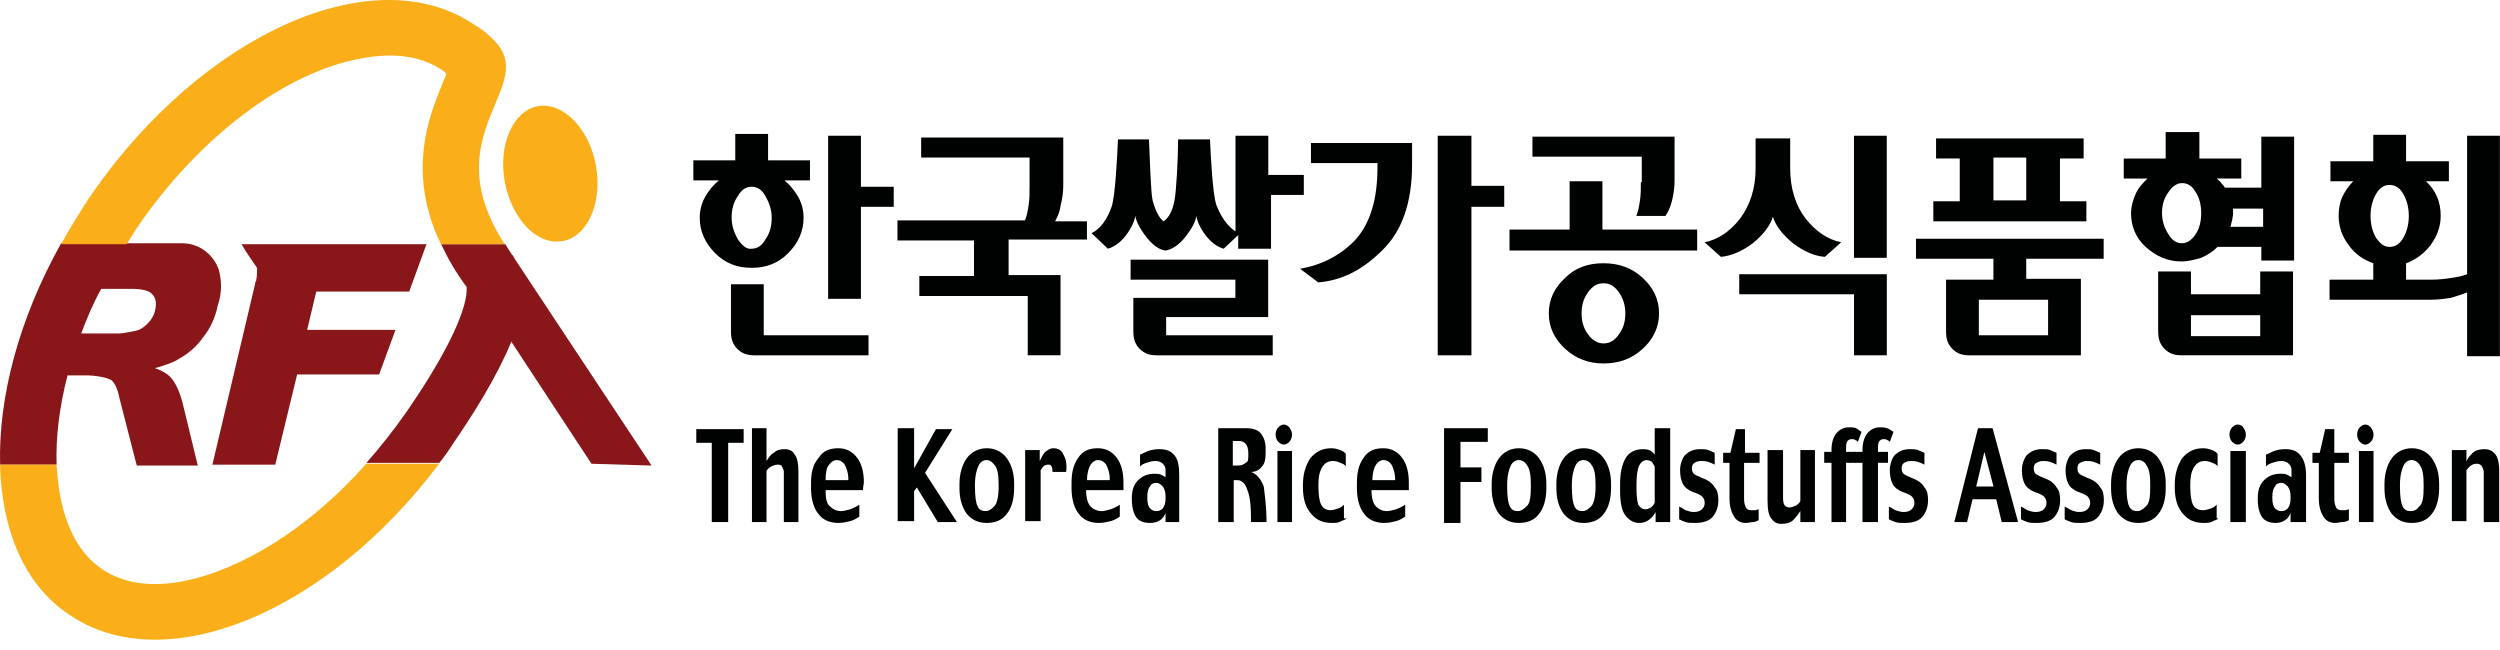 <svg width="200" height="52" viewBox="0 0 200 52" fill="none" xmlns="http://www.w3.org/2000/svg">
<path d="M43.373 8.459C41.333 8.532 39.948 11.082 40.312 14.071C40.677 17.059 42.644 19.464 44.685 19.318C46.726 19.245 48.111 16.694 47.746 13.706C47.382 10.718 45.414 8.386 43.373 8.459Z" fill="#FAAE19"/>
<path d="M52.128 37.246L41.269 20.848C41.196 20.702 41.123 20.629 41.05 20.483C41.05 20.483 41.05 20.41 40.977 20.41L40.467 19.608C40.467 19.608 40.467 19.536 40.394 19.536H35.293C35.803 20.629 36.459 21.795 37.333 22.961C37.333 23.034 37.333 23.034 37.333 23.18C37.333 23.981 36.896 26.605 32.523 32.946C31.503 34.404 30.41 35.788 29.316 37.027H35.147C35.511 36.59 35.876 36.08 36.24 35.497C37.844 33.164 39.739 30.176 40.905 27.334L47.318 37.1L52.128 37.246Z" fill="#891619"/>
<path d="M17.501 21.576C17.136 20.483 16.043 19.462 14.585 19.462C14.148 19.462 12.107 19.462 10.14 19.462H9.994C8.536 19.462 7.152 19.462 6.568 19.462H4.892C1.467 25.584 -0.137 31.852 0.009 37.173H4.528C4.455 34.986 4.746 32.581 5.402 30.03H7.006C7.443 30.03 8.682 30.176 8.974 30.468C9.192 30.686 9.411 31.123 9.557 31.852L10.941 37.245H15.824L14.585 32.144C14.148 30.54 13.565 30.103 13.565 30.103C13.346 29.884 12.982 29.666 12.399 29.447C13.201 29.229 13.857 29.01 14.294 28.718C15.096 28.281 15.752 27.698 16.262 26.969C16.845 26.24 17.209 25.439 17.428 24.418C17.792 23.325 17.719 22.378 17.501 21.576ZM12.399 24.856C12.326 25.22 12.107 25.584 11.816 25.876C11.524 26.168 11.233 26.386 10.868 26.459C10.213 26.605 9.702 26.678 9.484 26.678H6.496C6.933 25.512 7.443 24.273 8.099 23.107H10.431C11.379 23.107 11.962 23.252 12.18 23.544C12.472 23.835 12.545 24.273 12.399 24.856Z" fill="#891619"/>
<path d="M5.466 49.124C13.119 54.444 26.165 49.051 35.129 37.099H29.298C24.853 42.127 19.459 45.553 14.649 46.5C11.953 47.011 9.766 46.646 8.09 45.48C6.414 44.314 5.32 42.346 4.81 39.65C4.664 38.848 4.592 38.046 4.519 37.172H0C0.146 42.346 1.895 46.719 5.466 49.124Z" fill="#FAAE19"/>
<path d="M39.429 3.136C38.991 2.699 38.554 2.334 38.044 2.043C30.027 -3.496 16.252 2.626 7.288 15.599C6.413 16.911 5.612 18.223 4.883 19.535H10.13C10.422 19.097 10.713 18.587 11.005 18.15C15.961 10.934 22.812 5.76 28.934 4.667C31.63 4.157 33.817 4.521 35.493 5.687C35.566 5.76 35.639 5.833 35.712 5.906C35.639 6.124 35.493 6.416 35.42 6.635C34.764 8.238 33.817 10.497 33.817 13.412C33.817 15.235 34.181 17.275 35.275 19.535H40.376C34.546 10.57 43.364 6.853 39.429 3.136Z" fill="#FAAE19"/>
<path d="M20.508 22.669C20.508 22.596 20.508 22.524 20.581 22.451L20.508 22.669Z" fill="#733905"/>
<path d="M24.572 26.387L25.301 23.326H32.735L34.119 19.536H21.511H19.324C19.689 20.192 20.126 20.775 20.563 21.431C20.563 21.503 20.563 21.503 20.563 21.649C20.563 21.795 20.563 22.087 20.491 22.451L20.418 22.597C20.418 22.597 20.418 22.597 20.418 22.67L16.992 37.173H22.021L23.77 29.958H30.329L31.641 26.387H24.572Z" fill="#891619"/>
<path d="M71.498 16.544V14.941H68.874V10.859H66.25V23.905H68.874V16.544H71.498Z" fill="#000101"/>
<path d="M63.048 20.26C63.85 19.459 64.287 18.511 64.287 17.418C64.287 16.835 64.142 16.252 63.85 15.742C63.559 15.232 63.194 14.794 62.757 14.43H64.798V12.826H61.445V10.713H58.821V12.826H55.469V14.43H57.509C57.072 14.794 56.708 15.232 56.416 15.742C56.125 16.252 55.979 16.835 55.979 17.418C55.979 18.511 56.416 19.459 57.218 20.26C58.02 21.062 58.967 21.427 60.133 21.427C61.299 21.427 62.247 21.062 63.048 20.26ZM59.04 19.167C58.748 18.657 58.53 18.074 58.53 17.418C58.53 16.762 58.675 16.179 59.04 15.669C59.331 15.159 59.696 14.94 60.133 14.94C60.571 14.94 60.935 15.159 61.226 15.669C61.518 16.179 61.737 16.762 61.737 17.418C61.737 18.074 61.591 18.657 61.226 19.167C60.935 19.677 60.571 19.896 60.133 19.896C59.769 19.969 59.404 19.677 59.04 19.167Z" fill="#000101"/>
<path d="M61.1 22.739H58.477V26.529C58.477 27.112 58.622 27.549 58.987 27.913C59.351 28.278 59.788 28.424 60.299 28.424H69.482V26.82H61.1V22.739Z" fill="#000101"/>
<path d="M86.956 19.309V17.706H84.405C84.551 17.415 84.77 17.05 84.843 16.467C84.989 15.884 85.061 15.374 85.061 14.864V11.001H73.692V12.604H82.365V14.937C82.365 15.447 82.365 15.957 82.292 16.394C82.219 16.904 82.146 17.269 82 17.633H71.797V19.237H77.919V22.079H73.546V23.682H82.219V28.42H84.843V22.006H80.688V19.164H86.956V19.309Z" fill="#000101"/>
<path d="M101.463 13.92V10.859H98.84V18.512C98.184 18.075 97.673 17.346 97.309 16.398C97.017 15.524 96.872 12.754 96.799 11.151H94.248C94.248 12.681 94.102 15.378 93.956 16.034C93.811 16.836 93.519 17.419 93.082 17.71C92.718 17.419 92.426 16.836 92.207 16.034C92.061 15.378 91.989 12.681 91.916 11.151H89.438C89.365 12.754 89.219 15.67 88.928 16.544C88.563 17.564 88.053 18.293 87.324 18.658L88.636 19.897C89.146 19.751 89.656 19.387 90.094 18.803C90.531 18.22 90.75 17.71 90.823 17.273C90.895 17.71 91.187 18.293 91.697 18.949C92.207 19.605 92.718 19.97 93.228 20.043C93.738 19.97 94.321 19.605 94.831 18.949C95.341 18.293 95.633 17.783 95.706 17.273C95.778 17.71 95.997 18.22 96.434 18.803C96.872 19.387 97.382 19.751 97.892 19.897L99.058 18.803V19.897H101.682V15.597H104.306V13.993H101.463V13.92Z" fill="#000101"/>
<path d="M93.292 25.363H101.454V20.771H90.449V22.375H98.831V23.832H90.668V26.529C90.668 27.112 90.814 27.549 91.178 27.914C91.542 28.278 91.98 28.424 92.49 28.424H101.819V26.821H93.292V25.363Z" fill="#000101"/>
<path d="M104.877 13.044H110.197V13.408C110.197 15.959 109.614 17.854 108.448 19.166C107.282 20.405 105.751 21.207 104.002 21.498L105.46 22.591C107.282 22.446 108.958 21.644 110.561 20.041C112.165 18.51 112.966 16.178 112.966 13.19V11.44H104.877V13.044Z" fill="#000101"/>
<path d="M120.338 16.544V14.868H117.714V10.859H115.018V28.424H117.714V16.544H120.338Z" fill="#000101"/>
<path d="M128.194 18.365V14.502H125.57V18.365H120.76V20.041H135.773V18.365H128.194Z" fill="#000101"/>
<path d="M131.411 22.225C130.537 21.424 129.516 21.059 128.277 21.059C127.038 21.059 126.018 21.424 125.216 22.225C124.342 23.027 123.904 23.974 123.904 25.068C123.904 26.161 124.342 27.108 125.216 27.91C126.091 28.712 127.111 29.076 128.277 29.076C129.516 29.076 130.537 28.712 131.411 27.91C132.286 27.108 132.723 26.161 132.723 25.068C132.723 23.974 132.286 23.027 131.411 22.225ZM129.516 26.744C129.152 27.254 128.787 27.473 128.277 27.473C127.84 27.473 127.403 27.254 127.038 26.744C126.674 26.234 126.528 25.724 126.528 25.068C126.528 24.412 126.674 23.901 127.038 23.391C127.403 22.881 127.767 22.663 128.277 22.663C128.787 22.663 129.152 22.881 129.516 23.391C129.881 23.901 130.026 24.485 130.026 25.068C130.026 25.724 129.881 26.234 129.516 26.744Z" fill="#000101"/>
<path d="M131.269 14.577C131.269 15.087 131.269 15.597 131.196 16.034C131.123 16.544 131.05 16.909 130.904 17.273H133.236C133.382 17.055 133.601 16.69 133.747 16.107C133.892 15.524 133.965 15.014 133.965 14.431V10.933H122.596V12.536H131.342V14.577H131.269Z" fill="#000101"/>
<path d="M139.139 21.938V23.541H148.322V28.424H150.945V21.938H139.139Z" fill="#000101"/>
<path d="M150.942 10.859H148.318V20.625H150.942V10.859Z" fill="#000101"/>
<path d="M141.831 17.342C142.05 18.071 142.633 18.8 143.435 19.456C144.309 20.111 145.111 20.476 145.986 20.549L147.297 19.383C146.204 19.164 145.257 18.508 144.455 17.488C143.653 16.468 143.216 15.083 143.216 13.479V11.074H140.447V13.479C140.447 15.083 140.009 16.395 139.208 17.488C138.406 18.508 137.458 19.164 136.365 19.383L137.677 20.549C138.479 20.476 139.353 20.111 140.228 19.456C141.03 18.8 141.613 18.071 141.831 17.342Z" fill="#000101"/>
<path d="M153.279 20.7H159.474V22.376H155.684V26.531C155.684 27.114 155.83 27.551 156.195 27.915C156.559 28.28 156.996 28.425 157.506 28.425H166.471V22.303H162.098V20.7H168.293V19.097H153.279V20.7ZM163.847 23.98V26.822H158.308V23.98H163.847Z" fill="#000101"/>
<path d="M166.91 17.706V16.103H164.797V12.678H166.691V11.074H154.885V12.678H156.78V16.103H154.666V17.706H166.91ZM159.476 12.605H162.1V16.03H159.476V12.605Z" fill="#000101"/>
<path d="M180.817 23.54H175.278V21.718H172.654V26.528C172.654 27.111 172.8 27.549 173.164 27.913C173.529 28.278 173.966 28.423 174.476 28.423H183.441V21.718H180.817V23.54ZM180.817 26.893H175.278V25.217H180.817V26.893Z" fill="#000101"/>
<path d="M180.978 15.012H177.99C177.917 14.866 177.772 14.721 177.699 14.648C177.626 14.502 177.48 14.429 177.334 14.283H179.302V12.68H175.95V10.566H173.253V12.68H169.9V14.283H171.795C171.431 14.648 171.067 15.012 170.848 15.522C170.629 16.032 170.483 16.543 170.483 17.053C170.483 18.073 170.848 19.021 171.65 19.75C172.451 20.478 173.399 20.916 174.492 20.916C175.075 20.916 175.585 20.77 176.095 20.624C176.606 20.405 177.043 20.114 177.407 19.75H180.906V20.843H183.529V10.931H180.906V15.012H180.978ZM175.658 18.729C175.367 19.166 175.002 19.458 174.565 19.458C174.128 19.458 173.763 19.239 173.472 18.729C173.18 18.292 172.961 17.709 172.961 17.053C172.961 16.397 173.107 15.887 173.472 15.377C173.763 14.939 174.128 14.648 174.565 14.648C175.002 14.648 175.367 14.866 175.658 15.377C175.95 15.814 176.095 16.397 176.095 17.053C176.095 17.709 175.95 18.292 175.658 18.729ZM180.978 18.146H178.428C178.5 18 178.5 17.782 178.573 17.636C178.573 17.49 178.646 17.271 178.646 17.126C178.646 17.053 178.646 16.98 178.646 16.907C178.646 16.834 178.646 16.761 178.646 16.689H181.051V18.146H180.978Z" fill="#000101"/>
<path d="M197.368 10.859V21.937C197.004 22.083 196.64 22.156 196.129 22.229C195.692 22.301 195.109 22.374 194.526 22.374H192.485V21.062C193.287 20.771 193.943 20.261 194.453 19.605C194.963 18.876 195.255 18.147 195.255 17.273C195.255 16.762 195.182 16.252 194.963 15.742C194.745 15.232 194.453 14.867 194.089 14.503H195.911V12.9H192.485V10.786H189.862V12.9H186.436V14.503H188.258C187.894 14.867 187.602 15.305 187.384 15.742C187.165 16.252 187.092 16.762 187.092 17.273C187.092 18.147 187.384 18.949 187.894 19.605C188.404 20.334 189.06 20.771 189.862 21.062V22.374H186.363V23.978H194.453C195.036 23.978 195.546 23.905 196.057 23.832C196.567 23.686 197.004 23.54 197.368 23.395V28.496H199.992V10.859H197.368ZM191.173 19.751C190.736 19.751 190.445 19.532 190.08 19.022C189.789 18.512 189.643 17.928 189.643 17.273C189.643 16.617 189.789 16.034 190.08 15.523C190.372 15.013 190.736 14.795 191.173 14.795C191.611 14.795 191.975 15.013 192.267 15.523C192.558 16.034 192.704 16.617 192.704 17.273C192.704 17.928 192.558 18.512 192.267 19.022C191.975 19.532 191.611 19.751 191.173 19.751Z" fill="#000101"/>
<path d="M59.493 35.424H58.254V41.764H56.942V35.424H55.703V34.331H59.493V35.424Z" fill="#000101"/>
<path d="M63.873 41.764H62.707V37.756C62.707 37.61 62.634 37.464 62.561 37.318C62.489 37.173 62.343 37.173 62.197 37.173C62.051 37.173 61.833 37.245 61.687 37.318C61.541 37.391 61.395 37.537 61.322 37.683V41.764H60.156V34.257H61.322V36.881C61.468 36.662 61.614 36.371 61.905 36.225C62.124 36.007 62.416 35.934 62.78 35.934C63.144 35.934 63.436 36.079 63.582 36.371C63.8 36.662 63.873 37.1 63.873 37.756V41.764Z" fill="#000101"/>
<path d="M69.037 39.211H66.049C66.049 39.867 66.122 40.305 66.413 40.523C66.632 40.742 66.924 40.888 67.288 40.888C67.507 40.888 67.725 40.815 68.017 40.742C68.235 40.669 68.527 40.523 68.746 40.377V41.325C68.527 41.471 68.308 41.617 68.017 41.689C67.725 41.762 67.434 41.835 67.069 41.835C66.413 41.835 65.83 41.617 65.466 41.106C65.102 40.669 64.883 39.94 64.883 39.066V38.628C64.883 37.827 65.029 37.171 65.466 36.661C65.83 36.078 66.34 35.859 67.069 35.859C67.725 35.859 68.235 36.15 68.6 36.661C68.964 37.171 69.11 37.827 69.11 38.628C69.037 38.993 69.037 39.211 69.037 39.211ZM67.871 38.41C67.871 37.827 67.725 37.462 67.579 37.171C67.434 36.952 67.215 36.806 66.924 36.806C66.705 36.806 66.486 36.952 66.34 37.171C66.122 37.389 66.049 37.827 66.049 38.41H67.871Z" fill="#000101"/>
<path d="M76.554 41.764H75.023L73.347 38.995L73.128 39.286V41.691H71.816V34.257H73.128V37.464L74.877 34.33H76.189L74.003 37.828L76.554 41.764Z" fill="#000101"/>
<path d="M81.131 39.066C81.131 39.94 80.912 40.669 80.548 41.106C80.183 41.617 79.6 41.835 78.944 41.835C78.288 41.835 77.778 41.617 77.341 41.106C76.976 40.596 76.758 39.94 76.758 39.066V38.701C76.758 37.9 76.976 37.171 77.341 36.661C77.705 36.15 78.288 35.859 78.944 35.859C79.6 35.859 80.183 36.15 80.548 36.661C80.912 37.171 81.131 37.827 81.131 38.701V39.066ZM79.892 38.92V38.847C79.892 38.045 79.819 37.535 79.6 37.244C79.382 36.952 79.163 36.806 78.944 36.806C78.653 36.806 78.434 36.952 78.288 37.244C78.143 37.535 77.997 38.045 77.997 38.774V38.92C77.997 39.722 78.07 40.232 78.215 40.523C78.361 40.815 78.58 40.888 78.871 40.888C79.09 40.888 79.309 40.742 79.527 40.523C79.746 40.305 79.892 39.794 79.892 38.92Z" fill="#000101"/>
<path d="M85.291 37.754H84.198C84.198 37.608 84.198 37.462 84.125 37.316C84.052 37.171 83.98 37.171 83.834 37.171C83.688 37.171 83.542 37.244 83.469 37.316C83.397 37.389 83.324 37.535 83.251 37.608V41.689H82.012V36.005H83.178V36.879C83.324 36.588 83.469 36.296 83.615 36.15C83.834 36.005 83.98 35.859 84.271 35.859C84.635 35.859 84.927 36.005 85.073 36.369C85.291 36.733 85.364 37.171 85.291 37.754Z" fill="#000101"/>
<path d="M89.877 39.211H86.889C86.889 39.867 87.034 40.305 87.253 40.523C87.472 40.742 87.763 40.888 88.128 40.888C88.346 40.888 88.565 40.815 88.857 40.742C89.075 40.669 89.367 40.523 89.585 40.377V41.325C89.367 41.471 89.148 41.617 88.857 41.689C88.565 41.762 88.273 41.835 87.909 41.835C87.253 41.835 86.67 41.617 86.306 41.106C85.941 40.669 85.723 39.94 85.723 39.066V38.628C85.723 37.827 85.868 37.171 86.233 36.661C86.597 36.078 87.107 35.859 87.836 35.859C88.492 35.859 89.002 36.15 89.367 36.661C89.731 37.171 89.877 37.827 89.877 38.628C89.877 38.993 89.877 39.211 89.877 39.211ZM88.784 38.41C88.784 37.827 88.638 37.462 88.492 37.171C88.346 36.952 88.128 36.806 87.836 36.806C87.618 36.806 87.399 36.952 87.253 37.171C87.107 37.389 86.962 37.827 86.962 38.41H88.784Z" fill="#000101"/>
<path d="M94.41 41.763H93.243V41.034C93.171 41.252 93.025 41.471 92.806 41.617C92.588 41.763 92.296 41.836 92.004 41.836C91.494 41.836 91.13 41.69 90.911 41.398C90.693 41.107 90.547 40.597 90.547 39.941V39.868C90.547 39.212 90.693 38.775 91.057 38.41C91.421 38.046 91.859 37.9 92.369 37.9C92.515 37.9 92.733 37.9 92.879 37.973C93.025 38.046 93.171 38.119 93.243 38.191V37.608C93.243 37.39 93.171 37.244 93.025 37.098C92.879 36.953 92.66 36.88 92.442 36.88C92.15 36.88 91.932 36.953 91.713 37.025C91.494 37.098 91.349 37.171 91.203 37.317V36.369C91.421 36.297 91.64 36.151 91.859 36.078C92.077 36.005 92.369 35.932 92.733 35.932C93.316 35.932 93.681 36.078 93.972 36.442C94.264 36.807 94.337 37.317 94.337 38.046V41.763H94.41ZM93.243 39.868V39.722C93.243 39.358 93.171 39.139 93.025 38.92C92.879 38.775 92.733 38.629 92.515 38.629C92.296 38.629 92.077 38.702 92.004 38.92C91.859 39.066 91.786 39.358 91.786 39.722V39.868C91.786 40.232 91.859 40.524 92.004 40.669C92.15 40.815 92.296 40.888 92.515 40.888C92.733 40.888 92.879 40.815 93.025 40.669C93.171 40.451 93.243 40.232 93.243 39.868Z" fill="#000101"/>
<path d="M101.322 41.764H100.083C100.083 40.525 100.01 39.723 99.791 39.213C99.645 38.703 99.354 38.412 98.99 38.412H98.698V41.764H97.459V34.257H99.718C100.228 34.257 100.666 34.403 100.884 34.695C101.103 34.986 101.249 35.351 101.249 35.861V36.298C101.249 36.735 101.176 37.1 100.957 37.318C100.739 37.61 100.447 37.756 100.083 37.756C100.52 37.901 100.884 38.339 101.103 38.922C101.176 39.578 101.322 40.525 101.322 41.764ZM99.864 36.444V36.225C99.864 35.934 99.791 35.642 99.645 35.496C99.5 35.351 99.354 35.278 99.062 35.278H98.625V37.245H98.99C99.281 37.245 99.5 37.173 99.645 37.027C99.864 36.954 99.864 36.735 99.864 36.444Z" fill="#000101"/>
<path d="M103.361 34.766C103.361 34.985 103.288 35.203 103.142 35.349C102.996 35.495 102.851 35.568 102.705 35.568C102.559 35.568 102.413 35.495 102.267 35.349C102.122 35.203 102.049 34.985 102.049 34.766C102.049 34.547 102.122 34.329 102.267 34.183C102.413 34.037 102.559 33.964 102.705 33.964C102.851 33.964 102.996 34.037 103.142 34.183C103.288 34.402 103.361 34.547 103.361 34.766ZM103.361 41.763H102.195V36.078H103.361V41.763Z" fill="#000101"/>
<path d="M107.735 41.471C107.662 41.544 107.516 41.617 107.297 41.689C107.079 41.835 106.787 41.835 106.569 41.835C105.84 41.835 105.33 41.617 104.892 41.106C104.455 40.596 104.236 39.94 104.236 38.993V38.774C104.236 37.9 104.455 37.244 104.819 36.661C105.257 36.15 105.767 35.859 106.496 35.859C106.787 35.859 107.006 35.932 107.224 36.005C107.443 36.078 107.589 36.223 107.662 36.296V37.316C107.589 37.171 107.443 37.098 107.224 37.025C107.079 36.952 106.86 36.879 106.641 36.879C106.277 36.879 105.985 37.025 105.767 37.389C105.548 37.754 105.475 38.191 105.475 38.774V38.92C105.475 39.576 105.548 40.086 105.694 40.377C105.84 40.669 106.131 40.815 106.423 40.815C106.641 40.815 106.86 40.742 107.079 40.669C107.297 40.596 107.443 40.45 107.516 40.377V41.471H107.735Z" fill="#000101"/>
<path d="M112.707 39.211H109.719C109.719 39.867 109.865 40.305 110.083 40.523C110.302 40.742 110.593 40.888 110.958 40.888C111.176 40.888 111.395 40.815 111.687 40.742C111.905 40.669 112.197 40.523 112.415 40.377V41.325C112.197 41.471 111.978 41.617 111.687 41.689C111.395 41.762 111.104 41.835 110.739 41.835C110.083 41.835 109.5 41.617 109.136 41.106C108.771 40.669 108.553 39.94 108.553 39.066V38.628C108.553 37.827 108.698 37.171 109.063 36.661C109.427 36.078 109.937 35.859 110.666 35.859C111.322 35.859 111.832 36.15 112.197 36.661C112.561 37.171 112.707 37.827 112.707 38.628C112.707 38.993 112.707 39.211 112.707 39.211ZM111.614 38.41C111.614 37.827 111.468 37.462 111.322 37.171C111.176 36.952 110.958 36.806 110.666 36.806C110.448 36.806 110.229 36.952 110.083 37.171C109.937 37.389 109.792 37.827 109.792 38.41H111.614Z" fill="#000101"/>
<path d="M123.707 39.066C123.707 39.94 123.488 40.669 123.124 41.106C122.759 41.617 122.176 41.835 121.52 41.835C120.864 41.835 120.354 41.617 119.917 41.106C119.553 40.596 119.334 39.94 119.334 39.066V38.701C119.334 37.9 119.553 37.171 119.917 36.661C120.281 36.15 120.864 35.859 121.52 35.859C122.176 35.859 122.759 36.15 123.124 36.661C123.488 37.171 123.707 37.827 123.707 38.701V39.066ZM122.468 38.92V38.847C122.468 38.045 122.395 37.535 122.176 37.244C122.031 36.952 121.739 36.806 121.52 36.806C121.229 36.806 121.01 36.952 120.865 37.244C120.719 37.535 120.573 38.045 120.573 38.774V38.92C120.573 39.722 120.646 40.232 120.792 40.523C120.937 40.815 121.156 40.888 121.448 40.888C121.666 40.888 121.885 40.742 122.103 40.523C122.395 40.305 122.468 39.794 122.468 38.92Z" fill="#000101"/>
<path d="M128.883 39.066C128.883 39.94 128.664 40.669 128.3 41.106C127.935 41.617 127.352 41.835 126.696 41.835C126.04 41.835 125.53 41.617 125.093 41.106C124.728 40.596 124.51 39.94 124.51 39.066V38.701C124.51 37.9 124.728 37.171 125.093 36.661C125.457 36.15 126.04 35.859 126.696 35.859C127.352 35.859 127.935 36.15 128.3 36.661C128.664 37.171 128.883 37.827 128.883 38.701V39.066ZM127.644 38.92V38.847C127.644 38.045 127.571 37.535 127.352 37.244C127.206 36.952 126.915 36.806 126.696 36.806C126.405 36.806 126.186 36.952 126.04 37.244C125.895 37.535 125.749 38.045 125.749 38.774V38.92C125.749 39.722 125.822 40.232 125.967 40.523C126.113 40.815 126.332 40.888 126.623 40.888C126.842 40.888 127.061 40.742 127.279 40.523C127.498 40.305 127.644 39.794 127.644 38.92Z" fill="#000101"/>
<path d="M133.616 41.764H132.45V40.962C132.304 41.254 132.085 41.473 131.867 41.618C131.648 41.764 131.429 41.837 131.138 41.837C130.701 41.837 130.336 41.618 130.045 41.254C129.753 40.89 129.607 40.234 129.607 39.286V38.703C129.607 37.828 129.753 37.173 130.045 36.662C130.336 36.152 130.846 35.934 131.429 35.934C131.575 35.934 131.721 35.934 131.94 36.007C132.085 36.079 132.231 36.152 132.377 36.371V34.257H133.616V41.764ZM132.377 40.161V37.318C132.304 37.173 132.231 37.1 132.158 36.954C132.085 36.881 131.867 36.808 131.721 36.808C131.502 36.808 131.284 36.954 131.138 37.245C130.992 37.537 130.919 38.047 130.919 38.776V39.14C130.919 39.724 130.992 40.161 131.065 40.379C131.211 40.598 131.357 40.744 131.648 40.744C131.794 40.744 131.94 40.671 132.085 40.598C132.231 40.452 132.377 40.306 132.377 40.161Z" fill="#000101"/>
<path d="M137.468 40.014C137.468 40.524 137.322 40.961 137.031 41.325C136.739 41.69 136.229 41.836 135.573 41.836C135.281 41.836 135.063 41.836 134.844 41.763C134.626 41.69 134.48 41.617 134.334 41.544V40.524C134.48 40.597 134.626 40.669 134.844 40.815C135.063 40.888 135.281 40.961 135.5 40.961C135.792 40.961 136.01 40.888 136.156 40.742C136.302 40.597 136.375 40.451 136.375 40.232C136.375 40.014 136.302 39.868 136.229 39.795C136.156 39.649 135.864 39.503 135.427 39.358C135.063 39.212 134.771 38.993 134.626 38.702C134.48 38.41 134.407 38.046 134.407 37.608C134.407 37.171 134.553 36.734 134.771 36.442C135.063 36.151 135.427 35.932 136.01 35.932C136.302 35.932 136.448 35.932 136.666 36.005C136.812 36.078 137.031 36.151 137.176 36.224V37.171C137.031 37.098 136.885 37.025 136.666 36.953C136.448 36.88 136.229 36.88 136.083 36.88C135.864 36.88 135.646 36.953 135.573 37.025C135.427 37.098 135.354 37.244 135.354 37.463C135.354 37.681 135.427 37.827 135.5 37.9C135.573 37.973 135.864 38.119 136.229 38.264C136.666 38.41 137.031 38.702 137.176 38.993C137.395 39.212 137.468 39.576 137.468 40.014Z" fill="#000101"/>
<path d="M140.692 37.027H139.526V39.943C139.526 40.234 139.599 40.453 139.672 40.598C139.745 40.744 139.89 40.817 140.109 40.817C140.182 40.817 140.328 40.817 140.4 40.817C140.473 40.817 140.619 40.744 140.692 40.744V41.619C140.546 41.692 140.4 41.764 140.255 41.764C140.036 41.764 139.89 41.837 139.672 41.837C139.307 41.837 138.943 41.692 138.724 41.327C138.506 40.963 138.36 40.526 138.36 39.87V37.027H137.85V36.225H138.433L138.87 34.331H139.599V36.225H140.765V37.027H140.692Z" fill="#000101"/>
<path d="M145.194 41.763H144.028V40.888C143.882 41.107 143.664 41.399 143.445 41.617C143.226 41.836 142.862 41.909 142.498 41.909C142.133 41.909 141.914 41.763 141.696 41.471C141.477 41.18 141.404 40.743 141.404 40.014V36.005H142.643V39.868C142.643 40.16 142.716 40.378 142.789 40.451C142.862 40.524 143.008 40.597 143.153 40.597C143.299 40.597 143.518 40.524 143.664 40.451C143.809 40.378 143.955 40.233 144.028 40.087V36.005H145.194V41.763Z" fill="#000101"/>
<path d="M148.924 34.548L148.632 35.35C148.559 35.277 148.486 35.204 148.414 35.204C148.341 35.132 148.268 35.132 148.122 35.132C147.976 35.132 147.83 35.204 147.758 35.35C147.685 35.496 147.685 35.715 147.685 35.933V36.152H148.486V37.026H147.685V41.764H146.519V37.026H145.936V36.152H146.519V36.006C146.519 35.423 146.664 34.986 146.883 34.694C147.102 34.403 147.466 34.184 147.903 34.184C148.122 34.184 148.341 34.184 148.486 34.257C148.632 34.33 148.778 34.476 148.924 34.548Z" fill="#000101"/>
<path d="M151.477 34.548L151.186 35.35C151.113 35.277 151.04 35.204 150.967 35.204C150.894 35.132 150.821 35.132 150.675 35.132C150.53 35.132 150.384 35.204 150.311 35.35C150.238 35.496 150.238 35.715 150.238 35.933V36.152H151.04V37.026H150.238V41.764H148.999V37.026H148.416V36.152H148.999V36.006C148.999 35.423 149.145 34.986 149.363 34.694C149.582 34.403 149.947 34.184 150.384 34.184C150.602 34.184 150.748 34.184 150.967 34.257C151.186 34.33 151.331 34.476 151.477 34.548Z" fill="#000101"/>
<path d="M154.245 40.014C154.245 40.524 154.099 40.961 153.808 41.325C153.516 41.69 153.006 41.836 152.35 41.836C152.059 41.836 151.84 41.836 151.621 41.763C151.403 41.69 151.257 41.617 151.111 41.544V40.524C151.257 40.597 151.403 40.669 151.621 40.815C151.84 40.888 152.059 40.961 152.277 40.961C152.569 40.961 152.788 40.888 152.933 40.742C153.079 40.597 153.152 40.451 153.152 40.232C153.152 40.014 153.079 39.868 153.006 39.795C152.933 39.649 152.642 39.503 152.205 39.358C151.84 39.212 151.549 38.993 151.403 38.702C151.257 38.41 151.184 38.046 151.184 37.608C151.184 37.171 151.33 36.734 151.549 36.442C151.84 36.151 152.205 35.932 152.788 35.932C153.006 35.932 153.225 35.932 153.444 36.005C153.589 36.078 153.808 36.151 153.954 36.224V37.171C153.808 37.098 153.662 37.025 153.444 36.953C153.225 36.88 153.006 36.88 152.86 36.88C152.642 36.88 152.423 36.953 152.35 37.025C152.205 37.098 152.132 37.244 152.132 37.463C152.132 37.681 152.205 37.827 152.277 37.9C152.35 37.973 152.642 38.119 153.006 38.264C153.444 38.41 153.808 38.702 153.954 38.993C154.172 39.212 154.245 39.576 154.245 40.014Z" fill="#000101"/>
<path d="M161.447 41.764H160.136L159.698 39.942H157.803L157.366 41.764H156.346L158.241 34.257H159.407L161.447 41.764ZM159.48 38.922L158.751 36.152L158.095 38.922H159.48Z" fill="#000101"/>
<path d="M164.812 40.014C164.812 40.524 164.666 40.961 164.374 41.325C164.083 41.69 163.573 41.836 162.917 41.836C162.625 41.836 162.407 41.836 162.188 41.763C161.969 41.69 161.823 41.617 161.678 41.544V40.524C161.823 40.597 161.969 40.669 162.188 40.815C162.407 40.888 162.625 40.961 162.844 40.961C163.135 40.961 163.354 40.888 163.5 40.742C163.646 40.597 163.718 40.451 163.718 40.232C163.718 40.014 163.646 39.868 163.573 39.795C163.5 39.649 163.208 39.503 162.771 39.358C162.407 39.212 162.115 38.993 161.969 38.702C161.823 38.41 161.751 38.046 161.751 37.608C161.751 37.171 161.896 36.734 162.115 36.442C162.407 36.151 162.771 35.932 163.354 35.932C163.646 35.932 163.864 35.932 164.01 36.005C164.156 36.078 164.374 36.151 164.52 36.224V37.171C164.374 37.098 164.229 37.025 164.01 36.953C163.791 36.88 163.573 36.88 163.427 36.88C163.208 36.88 163.062 36.953 162.917 37.025C162.771 37.098 162.698 37.244 162.698 37.463C162.698 37.681 162.771 37.827 162.844 37.9C162.917 37.973 163.208 38.119 163.573 38.264C164.01 38.41 164.374 38.702 164.52 38.993C164.739 39.212 164.812 39.576 164.812 40.014Z" fill="#000101"/>
<path d="M168.308 40.014C168.308 40.524 168.162 40.961 167.87 41.325C167.579 41.69 167.069 41.836 166.413 41.836C166.121 41.836 165.903 41.836 165.684 41.763C165.465 41.69 165.32 41.617 165.174 41.544V40.524C165.32 40.597 165.465 40.669 165.684 40.815C165.903 40.888 166.121 40.961 166.34 40.961C166.631 40.961 166.85 40.888 166.996 40.742C167.142 40.597 167.215 40.451 167.215 40.232C167.215 40.014 167.142 39.868 167.069 39.795C166.996 39.649 166.704 39.503 166.267 39.358C165.903 39.212 165.611 38.993 165.465 38.702C165.32 38.41 165.247 38.046 165.247 37.608C165.247 37.171 165.392 36.734 165.611 36.442C165.903 36.151 166.267 35.932 166.85 35.932C167.142 35.932 167.287 35.932 167.506 36.005C167.652 36.078 167.87 36.151 168.016 36.224V37.171C167.87 37.098 167.725 37.025 167.506 36.953C167.287 36.88 167.069 36.88 166.923 36.88C166.704 36.88 166.559 36.953 166.413 37.025C166.267 37.098 166.194 37.244 166.194 37.463C166.194 37.681 166.267 37.827 166.34 37.9C166.413 37.973 166.704 38.119 167.069 38.264C167.506 38.41 167.87 38.702 168.016 38.993C168.235 39.212 168.308 39.576 168.308 40.014Z" fill="#000101"/>
<path d="M173.258 39.066C173.258 39.94 173.039 40.669 172.675 41.106C172.31 41.617 171.727 41.835 171.071 41.835C170.415 41.835 169.905 41.617 169.468 41.106C169.103 40.596 168.885 39.94 168.885 39.066V38.701C168.885 37.9 169.103 37.171 169.468 36.661C169.832 36.15 170.415 35.859 171.071 35.859C171.727 35.859 172.31 36.15 172.675 36.661C173.039 37.171 173.258 37.827 173.258 38.701V39.066ZM172.019 38.92V38.847C172.019 38.045 171.946 37.535 171.727 37.244C171.581 36.952 171.363 36.806 171.071 36.806C170.78 36.806 170.561 36.952 170.415 37.244C170.27 37.535 170.124 38.045 170.124 38.774V38.92C170.124 39.722 170.197 40.232 170.342 40.523C170.488 40.815 170.707 40.888 170.998 40.888C171.217 40.888 171.436 40.742 171.654 40.523C171.946 40.305 172.019 39.794 172.019 38.92Z" fill="#000101"/>
<path d="M177.481 41.471C177.408 41.544 177.262 41.617 177.043 41.689C176.825 41.835 176.533 41.835 176.315 41.835C175.586 41.835 175.076 41.617 174.638 41.106C174.201 40.596 173.982 39.94 173.982 38.993V38.774C173.982 37.9 174.201 37.244 174.565 36.661C175.003 36.15 175.513 35.859 176.242 35.859C176.533 35.859 176.752 35.932 176.971 36.005C177.189 36.078 177.335 36.223 177.408 36.296V37.316C177.335 37.171 177.189 37.098 176.971 37.025C176.825 36.952 176.606 36.879 176.388 36.879C176.023 36.879 175.732 37.025 175.513 37.389C175.294 37.754 175.221 38.191 175.221 38.774V38.92C175.221 39.576 175.294 40.086 175.44 40.377C175.586 40.669 175.877 40.815 176.242 40.815C176.46 40.815 176.679 40.742 176.898 40.669C177.116 40.596 177.262 40.45 177.335 40.377V41.471H177.481Z" fill="#000101"/>
<path d="M179.669 34.766C179.669 34.985 179.596 35.203 179.451 35.349C179.305 35.495 179.159 35.568 179.013 35.568C178.868 35.568 178.722 35.495 178.576 35.349C178.43 35.203 178.357 34.985 178.357 34.766C178.357 34.547 178.43 34.329 178.576 34.183C178.722 34.037 178.868 33.964 179.013 33.964C179.159 33.964 179.378 34.037 179.451 34.183C179.596 34.402 179.669 34.547 179.669 34.766ZM179.669 41.763H178.43V36.078H179.669V41.763Z" fill="#000101"/>
<path d="M184.411 41.763H183.245V41.034C183.172 41.252 183.026 41.471 182.808 41.617C182.589 41.763 182.297 41.836 182.079 41.836C181.569 41.836 181.204 41.69 180.986 41.398C180.767 41.107 180.621 40.597 180.621 39.941V39.868C180.621 39.212 180.767 38.775 181.131 38.41C181.496 38.046 181.933 37.9 182.443 37.9C182.589 37.9 182.808 37.9 182.953 37.973C183.099 38.046 183.245 38.119 183.318 38.191V37.608C183.318 37.39 183.245 37.244 183.099 37.098C182.953 36.953 182.735 36.88 182.516 36.88C182.224 36.88 182.006 36.953 181.787 37.025C181.569 37.098 181.423 37.171 181.277 37.317V36.369C181.496 36.297 181.714 36.151 181.933 36.078C182.152 36.005 182.443 35.932 182.808 35.932C183.391 35.932 183.755 36.078 184.047 36.442C184.338 36.807 184.484 37.317 184.484 38.046V41.763H184.411ZM183.245 39.868V39.722C183.245 39.358 183.172 39.139 183.026 38.92C182.88 38.775 182.735 38.629 182.516 38.629C182.297 38.629 182.079 38.702 182.006 38.92C181.86 39.066 181.787 39.358 181.787 39.722V39.868C181.787 40.232 181.86 40.524 182.006 40.669C182.152 40.815 182.297 40.888 182.516 40.888C182.735 40.888 182.88 40.815 183.026 40.669C183.172 40.451 183.245 40.232 183.245 39.868Z" fill="#000101"/>
<path d="M187.911 37.027H186.745V39.943C186.745 40.234 186.818 40.453 186.891 40.598C186.964 40.744 187.11 40.817 187.328 40.817C187.401 40.817 187.547 40.817 187.62 40.817C187.693 40.817 187.838 40.744 187.911 40.744V41.619C187.766 41.692 187.62 41.764 187.401 41.764C187.183 41.764 187.037 41.837 186.818 41.837C186.454 41.837 186.089 41.692 185.871 41.327C185.652 40.963 185.506 40.526 185.506 39.87V37.027H184.996V36.225H185.579L186.016 34.331H186.745V36.225H187.911V37.027Z" fill="#000101"/>
<path d="M189.882 34.766C189.882 34.985 189.809 35.203 189.664 35.349C189.518 35.495 189.372 35.568 189.226 35.568C189.08 35.568 188.935 35.495 188.789 35.349C188.643 35.203 188.57 34.985 188.57 34.766C188.57 34.547 188.643 34.329 188.789 34.183C188.935 34.037 189.08 33.964 189.226 33.964C189.372 33.964 189.518 34.037 189.664 34.183C189.809 34.402 189.882 34.547 189.882 34.766ZM189.882 41.763H188.716V36.078H189.882V41.763Z" fill="#000101"/>
<path d="M195.131 39.066C195.131 39.94 194.912 40.669 194.548 41.106C194.183 41.617 193.6 41.835 192.944 41.835C192.288 41.835 191.778 41.617 191.341 41.106C190.976 40.596 190.758 39.94 190.758 39.066V38.701C190.758 37.9 190.976 37.171 191.341 36.661C191.705 36.15 192.288 35.859 192.944 35.859C193.6 35.859 194.183 36.15 194.548 36.661C194.912 37.171 195.131 37.827 195.131 38.701V39.066ZM193.892 38.92V38.847C193.892 38.045 193.819 37.535 193.6 37.244C193.454 36.952 193.163 36.806 192.944 36.806C192.653 36.806 192.434 36.952 192.288 37.244C192.143 37.535 191.997 38.045 191.997 38.774V38.92C191.997 39.722 192.07 40.232 192.215 40.523C192.361 40.815 192.58 40.888 192.871 40.888C193.163 40.888 193.382 40.742 193.527 40.523C193.819 40.305 193.892 39.794 193.892 38.92Z" fill="#000101"/>
<path d="M199.865 41.763H198.699V37.754C198.699 37.608 198.626 37.463 198.554 37.317C198.481 37.171 198.335 37.098 198.116 37.098C197.97 37.098 197.752 37.171 197.679 37.244C197.533 37.317 197.46 37.463 197.315 37.608V41.69H196.148V36.005H197.315V36.953C197.387 36.661 197.606 36.442 197.825 36.224C198.043 36.005 198.408 35.932 198.772 35.932C199.137 35.932 199.428 36.078 199.647 36.369C199.865 36.661 199.938 37.098 199.938 37.754V41.763H199.865Z" fill="#000101"/>
<path d="M119.024 35.35H116.837V37.391H118.514V38.557H116.837V41.837H115.525V34.257H119.024V35.35Z" fill="#000101"/>
</svg>
